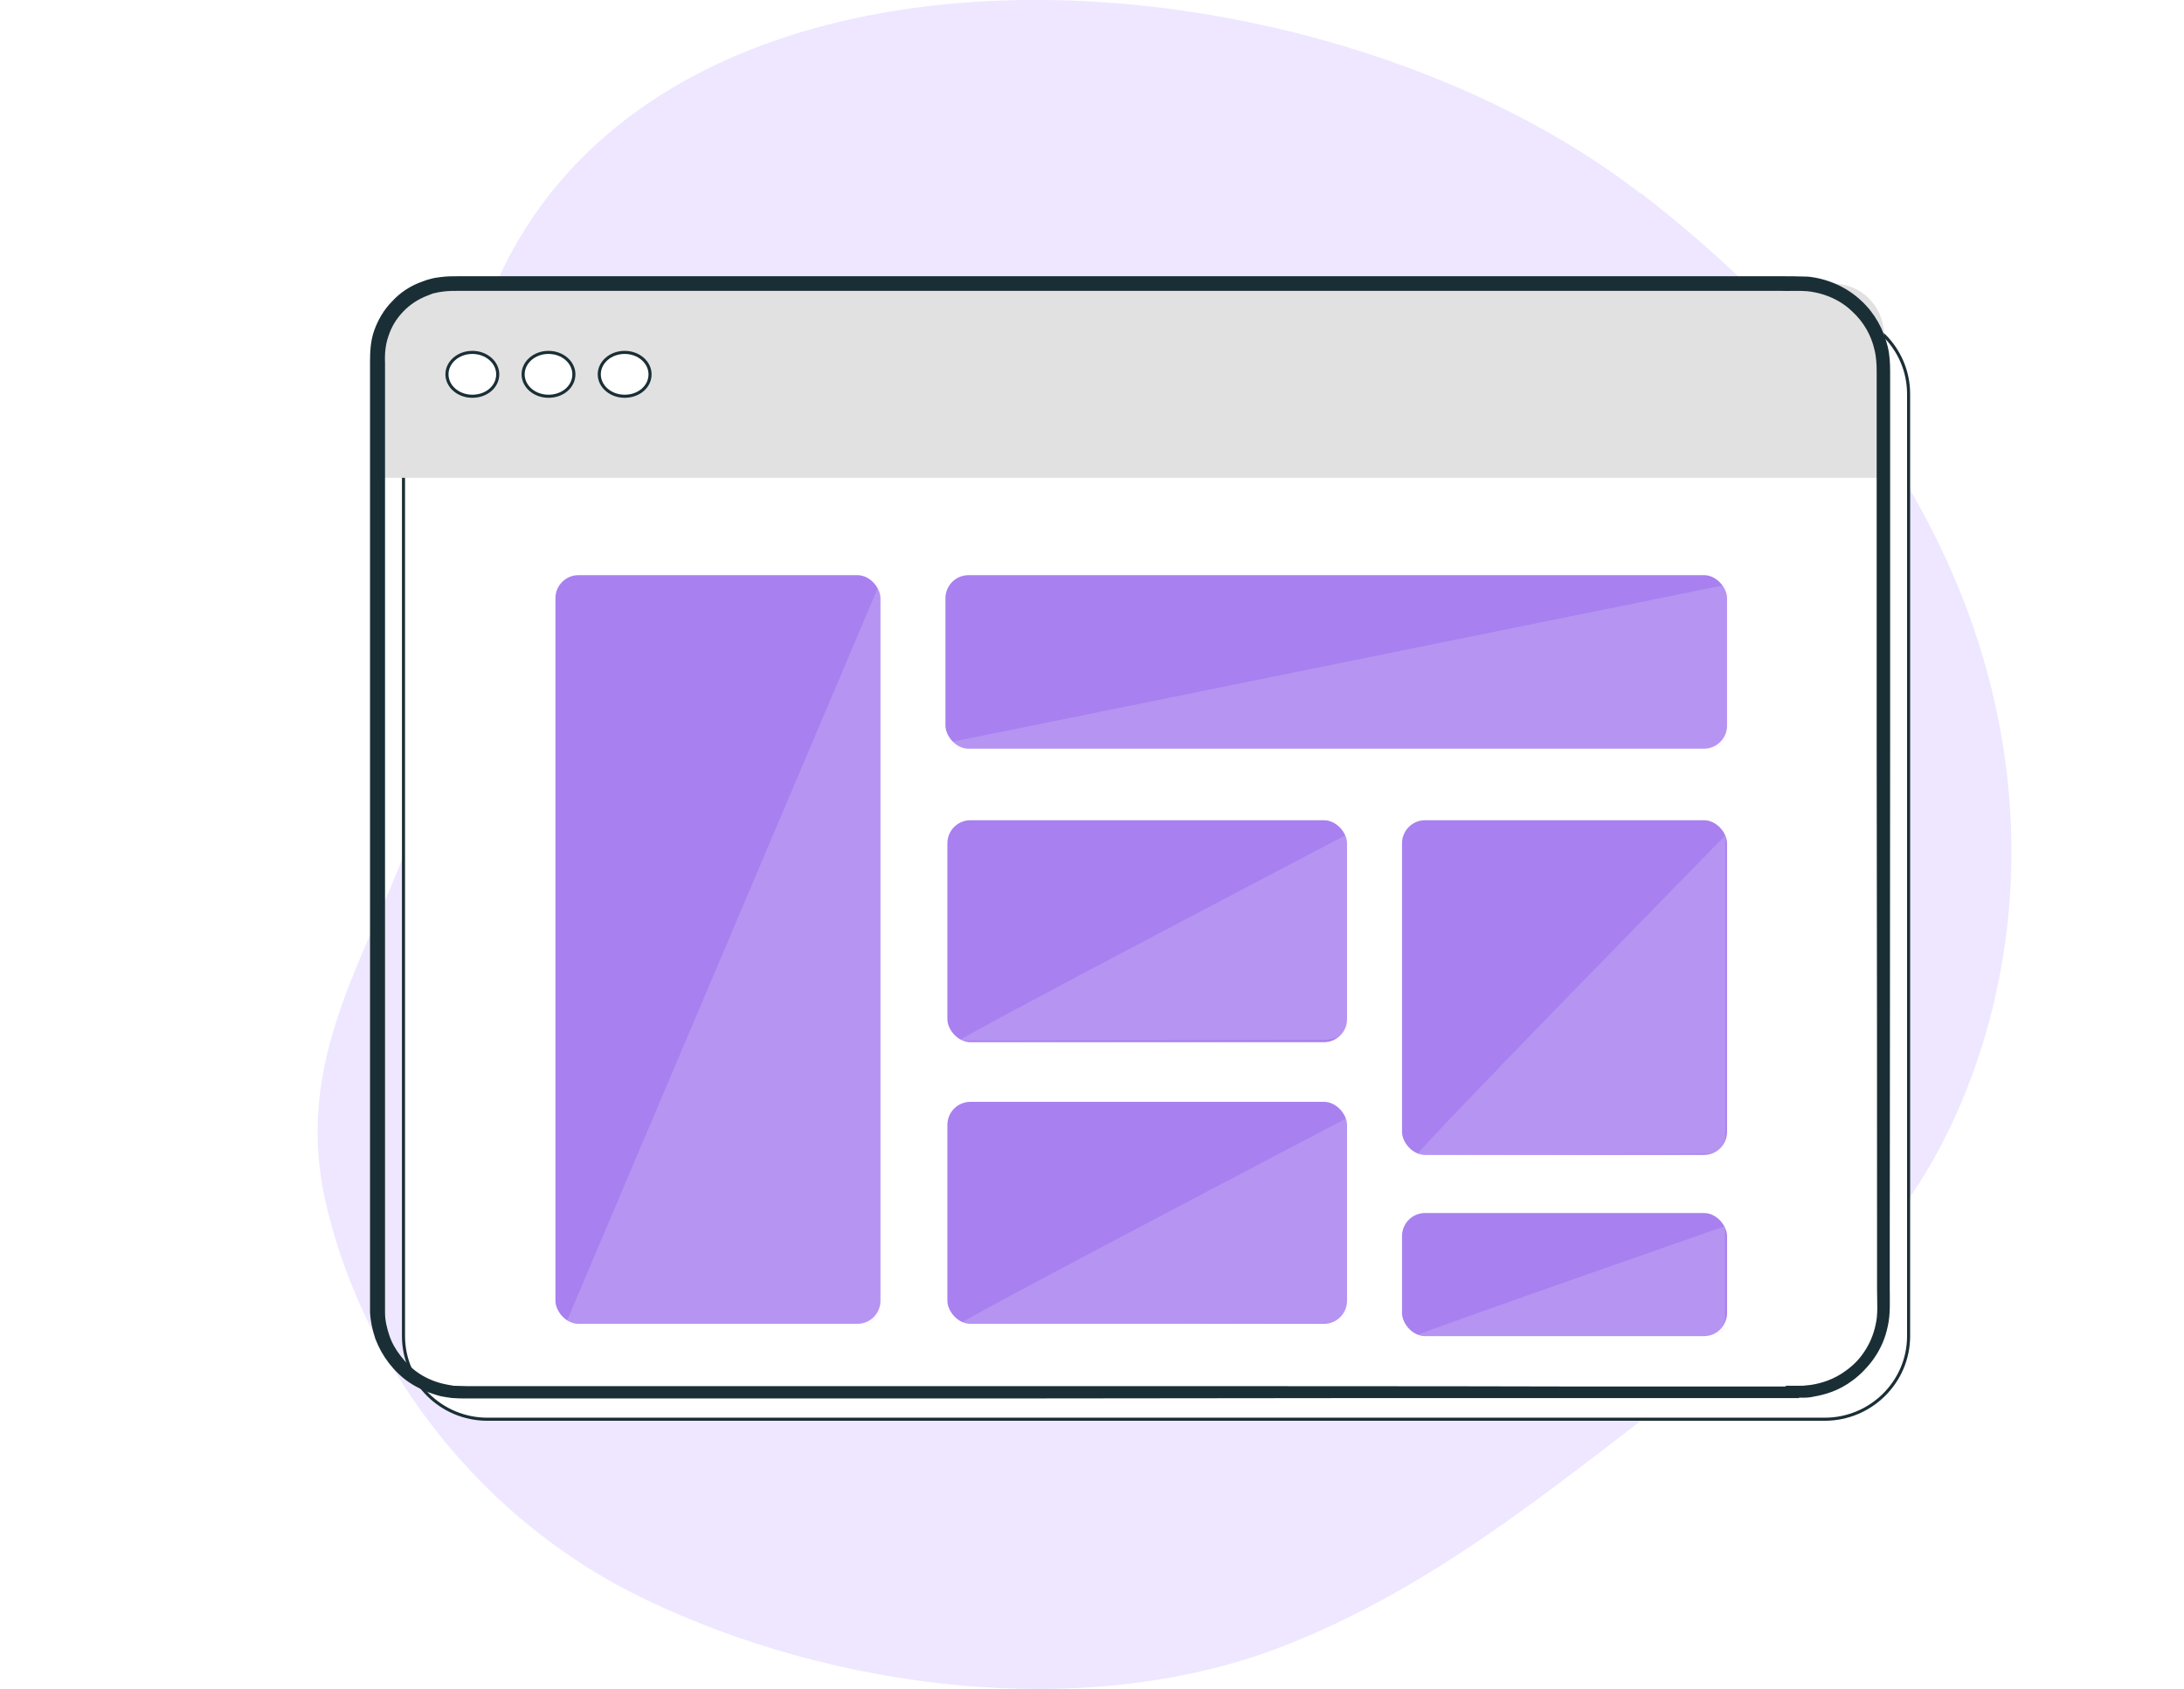 <?xml version="1.0" encoding="UTF-8"?><svg id="Layer_2" xmlns="http://www.w3.org/2000/svg" xmlns:xlink="http://www.w3.org/1999/xlink" viewBox="0 0 567.8 439.1"><defs><style>.cls-1{fill:#1a2e35;stroke-width:3px;}.cls-1,.cls-2,.cls-3{stroke:#1a2e35;stroke-miterlimit:10;}.cls-4,.cls-5{fill:#eee7ff;}.cls-5{opacity:.2;}.cls-6{fill:#a880ef;}.cls-7{fill:#e1e1e1;}.cls-2,.cls-3{fill:#fff;stroke-width:.8px;}.cls-8,.cls-9,.cls-10{fill:none;}.cls-3{filter:url(#drop-shadow-1);}.cls-9{clip-path:url(#clippath);}.cls-10{filter:url(#drop-shadow-2);}</style><clipPath id="clippath"><rect class="cls-8" y="13.2" width="567.8" height="384.2"/></clipPath><filter id="drop-shadow-1" filterUnits="userSpaceOnUse"><feOffset dx="7" dy="7"/><feGaussianBlur result="blur" stdDeviation="0"/><feFlood flood-color="#000" flood-opacity=".8"/><feComposite in2="blur" operator="in"/><feComposite in="SourceGraphic"/></filter><filter id="drop-shadow-2" filterUnits="userSpaceOnUse"><feOffset dx="5" dy="6"/><feGaussianBlur result="blur-2" stdDeviation="0"/><feFlood flood-color="#000" flood-opacity=".8"/><feComposite in2="blur-2" operator="in"/><feComposite in="SourceGraphic"/></filter></defs><g id="Video_Ads"><path class="cls-4" d="m426.5,50.3C334.2-21.2,139.8-27.9,119.9,105.7c-4.2,28.2-3.9,56.8-6.9,85.1-4.8,45.3-40,74.7-27.9,123.6,10.3,42,40.3,80.9,82.2,101.1,49.3,23.8,114.2,32,164.7,13,53.7-20.3,92.7-61.7,139.4-91.6,50.8-32.6,101.5-173.6-44.8-286.7Z"/><g class="cls-9"><path class="cls-3" d="m467.4,361.9H119.7c-12,0-21.8-9.7-21.8-21.6V95.4c0-11.9,9.8-21.6,21.8-21.6h347.7c12,0,21.8,9.7,21.8,21.6v244.9c0,11.9-9.8,21.6-21.8,21.6Z"/><path class="cls-7" d="m111.5,73.7h365c7.3,0,13.3,5.9,13.3,13.3v37.2H99.5v-38.4c0-6.6,5.4-12,12-12Z"/><path class="cls-2" d="m129.4,97.3c0,3.2-2.9,5.7-6.6,5.7s-6.6-2.6-6.6-5.7,2.9-5.7,6.6-5.7,6.6,2.6,6.6,5.7Z"/><path class="cls-2" d="m149.2,97.3c0,3.2-2.9,5.7-6.6,5.7s-6.6-2.6-6.6-5.7,2.9-5.7,6.6-5.7,6.6,2.6,6.6,5.7Z"/><path class="cls-2" d="m169,97.3c0,3.2-2.9,5.7-6.6,5.7s-6.6-2.6-6.6-5.7,2.9-5.7,6.6-5.7,6.6,2.6,6.6,5.7Z"/><path class="cls-1" d="m467.9,361.8s.3,0,.9,0c.6,0,1.5,0,2.7-.3,2.3-.4,5.9-1.3,9.4-4,3.5-2.6,7-7,8.2-12.9.7-2.9.4-6.1.4-9.6,0-3.4,0-7.1,0-10.9,0-30.9,0-75.6-.1-130.9,0-27.6,0-57.9,0-90.4,0-2,0-4.1,0-6.1,0-2.1-.1-4.1-.6-6.1-.9-4-3-7.8-6.3-10.8-3.2-3.1-7.7-5.1-12.5-5.6-2.4-.2-4.9,0-7.4-.1-2.5,0-5,0-7.5,0-20,0-40.5,0-61.5,0-84.2,0-176.8,0-274.1,0-1.5,0-3,0-4.5.2-.7.1-1.5.2-2.2.4-.4,0-.7.2-1.1.3l-1,.4c-2.7,1-5.1,2.6-7,4.6-1.9,2-3.3,4.3-4.1,6.8-.9,2.5-1.1,5-1,7.6,0,10.4,0,20.8,0,31,0,20.5,0,40.8,0,60.7,0,39.8,0,78.1,0,114.7,0,9.1,0,18.2,0,27.1,0,4.4,0,8.9,0,13.3,0,2.2.5,4.3,1.2,6.4.7,2.1,1.8,4,3.2,5.8,1.4,1.8,3,3.4,4.9,4.7,1.9,1.3,4.1,2.3,6.4,2.9,1.1.3,2.3.5,3.5.7,1.2,0,2.4.1,3.6.1,2.4,0,4.9,0,7.3,0,9.7,0,19.2,0,28.6,0,37.5,0,72.4,0,104.2,0,63.7,0,115.3,0,150.9.1,17.8,0,31.6,0,41,0,4.7,0,8.3,0,10.7,0,2.4,0,3.6,0,3.6,0,0,0-1.2,0-3.6,0-2.4,0-6,0-10.7,0-9.4,0-23.2,0-41,0-35.6,0-87.2,0-150.9.1-31.9,0-66.8,0-104.2,0-9.4,0-18.9,0-28.6,0-2.4,0-4.8,0-7.3,0-1.2,0-2.5,0-3.7-.1-1.2-.2-2.5-.3-3.7-.7-2.4-.7-4.6-1.7-6.6-3-2-1.3-3.7-3-5.1-4.8-1.4-1.8-2.5-3.8-3.3-5.9-.7-2.1-1.2-4.3-1.3-6.5,0-4.4,0-8.8,0-13.3,0-8.9,0-17.9,0-27.1,0-36.5,0-74.9,0-114.7,0-19.9,0-40.1,0-60.7,0-10.3,0-20.6,0-31,0-2.6.1-5.3,1-7.8.9-2.5,2.3-5,4.3-7,1.9-2.1,4.4-3.8,7.3-4.8l1.1-.4c.4-.1.7-.2,1.1-.3.7-.2,1.5-.3,2.3-.4,1.5-.2,3.1-.2,4.6-.2,97.2,0,189.8,0,274.1,0,21.1,0,41.6,0,61.5,0,2.5,0,5,0,7.5,0,2.5,0,4.9,0,7.4.1,5,.5,9.6,2.7,12.9,5.8,3.4,3.1,5.5,7.1,6.5,11.2.5,2,.6,4.2.6,6.2,0,2,0,4.1,0,6.1,0,32.5,0,62.8,0,90.4,0,55.3-.1,100-.1,130.9,0,3.9,0,7.5,0,10.9,0,3.4.2,6.6-.5,9.6-1.2,5.9-4.8,10.3-8.4,12.9-3.6,2.7-7.2,3.6-9.5,4-1.2.2-2.1.2-2.7.3-.6,0-.9,0-.9,0Z"/></g><g class="cls-10"><rect class="cls-6" x="139.4" y="143.5" width="84.5" height="194.6" rx="6" ry="6"/><rect class="cls-6" x="240.8" y="143.5" width="203.2" height="45.1" rx="6" ry="6"/><path class="cls-5" d="m241.6,187c.7,1,1.8,1.6,3.1,1.6h195.4c2.2,0,3.9-1.7,3.9-3.9v-37.3c0-.5,0-1-.3-1.4l-202.1,41Z"/><rect class="cls-6" x="359.5" y="207.2" width="84.5" height="87" rx="6" ry="6"/><path class="cls-5" d="m363.4,294.2l75.2-.3c2.8,0,5-2.2,5-5v-77.8s-81.5,83.1-80.2,83.1Z"/><rect class="cls-6" x="359.5" y="309.3" width="84.5" height="32" rx="6" ry="6"/><path class="cls-5" d="m362.8,341.3h75.5c2.9-.1,5.2-.9,5.2-1.8v-26.8s-82.1,28.6-80.7,28.6Z"/><rect class="cls-6" x="241.3" y="207.2" width="103.9" height="57.7" rx="6" ry="6"/><rect class="cls-6" x="241.3" y="280.4" width="103.9" height="57.7" rx="6" ry="6"/><path class="cls-5" d="m142.1,337.9c.4.1.8.2,1.2.2h76.7c2.2,0,3.9-1.7,3.9-3.9v-186.8c0-.5-.1-1.1-.3-1.5l-81.5,192.1Z"/><path class="cls-5" d="m244.4,264.5l94.5-.2c3.5,0,6.3-1.4,6.3-3.2v-50.2s-102.4,53.6-100.8,53.6Z"/><path class="cls-5" d="m244.4,338.2l94.5-.2c3.5,0,6.3-1.4,6.3-3.2v-50.2s-102.4,53.6-100.8,53.6Z"/></g></g></svg>